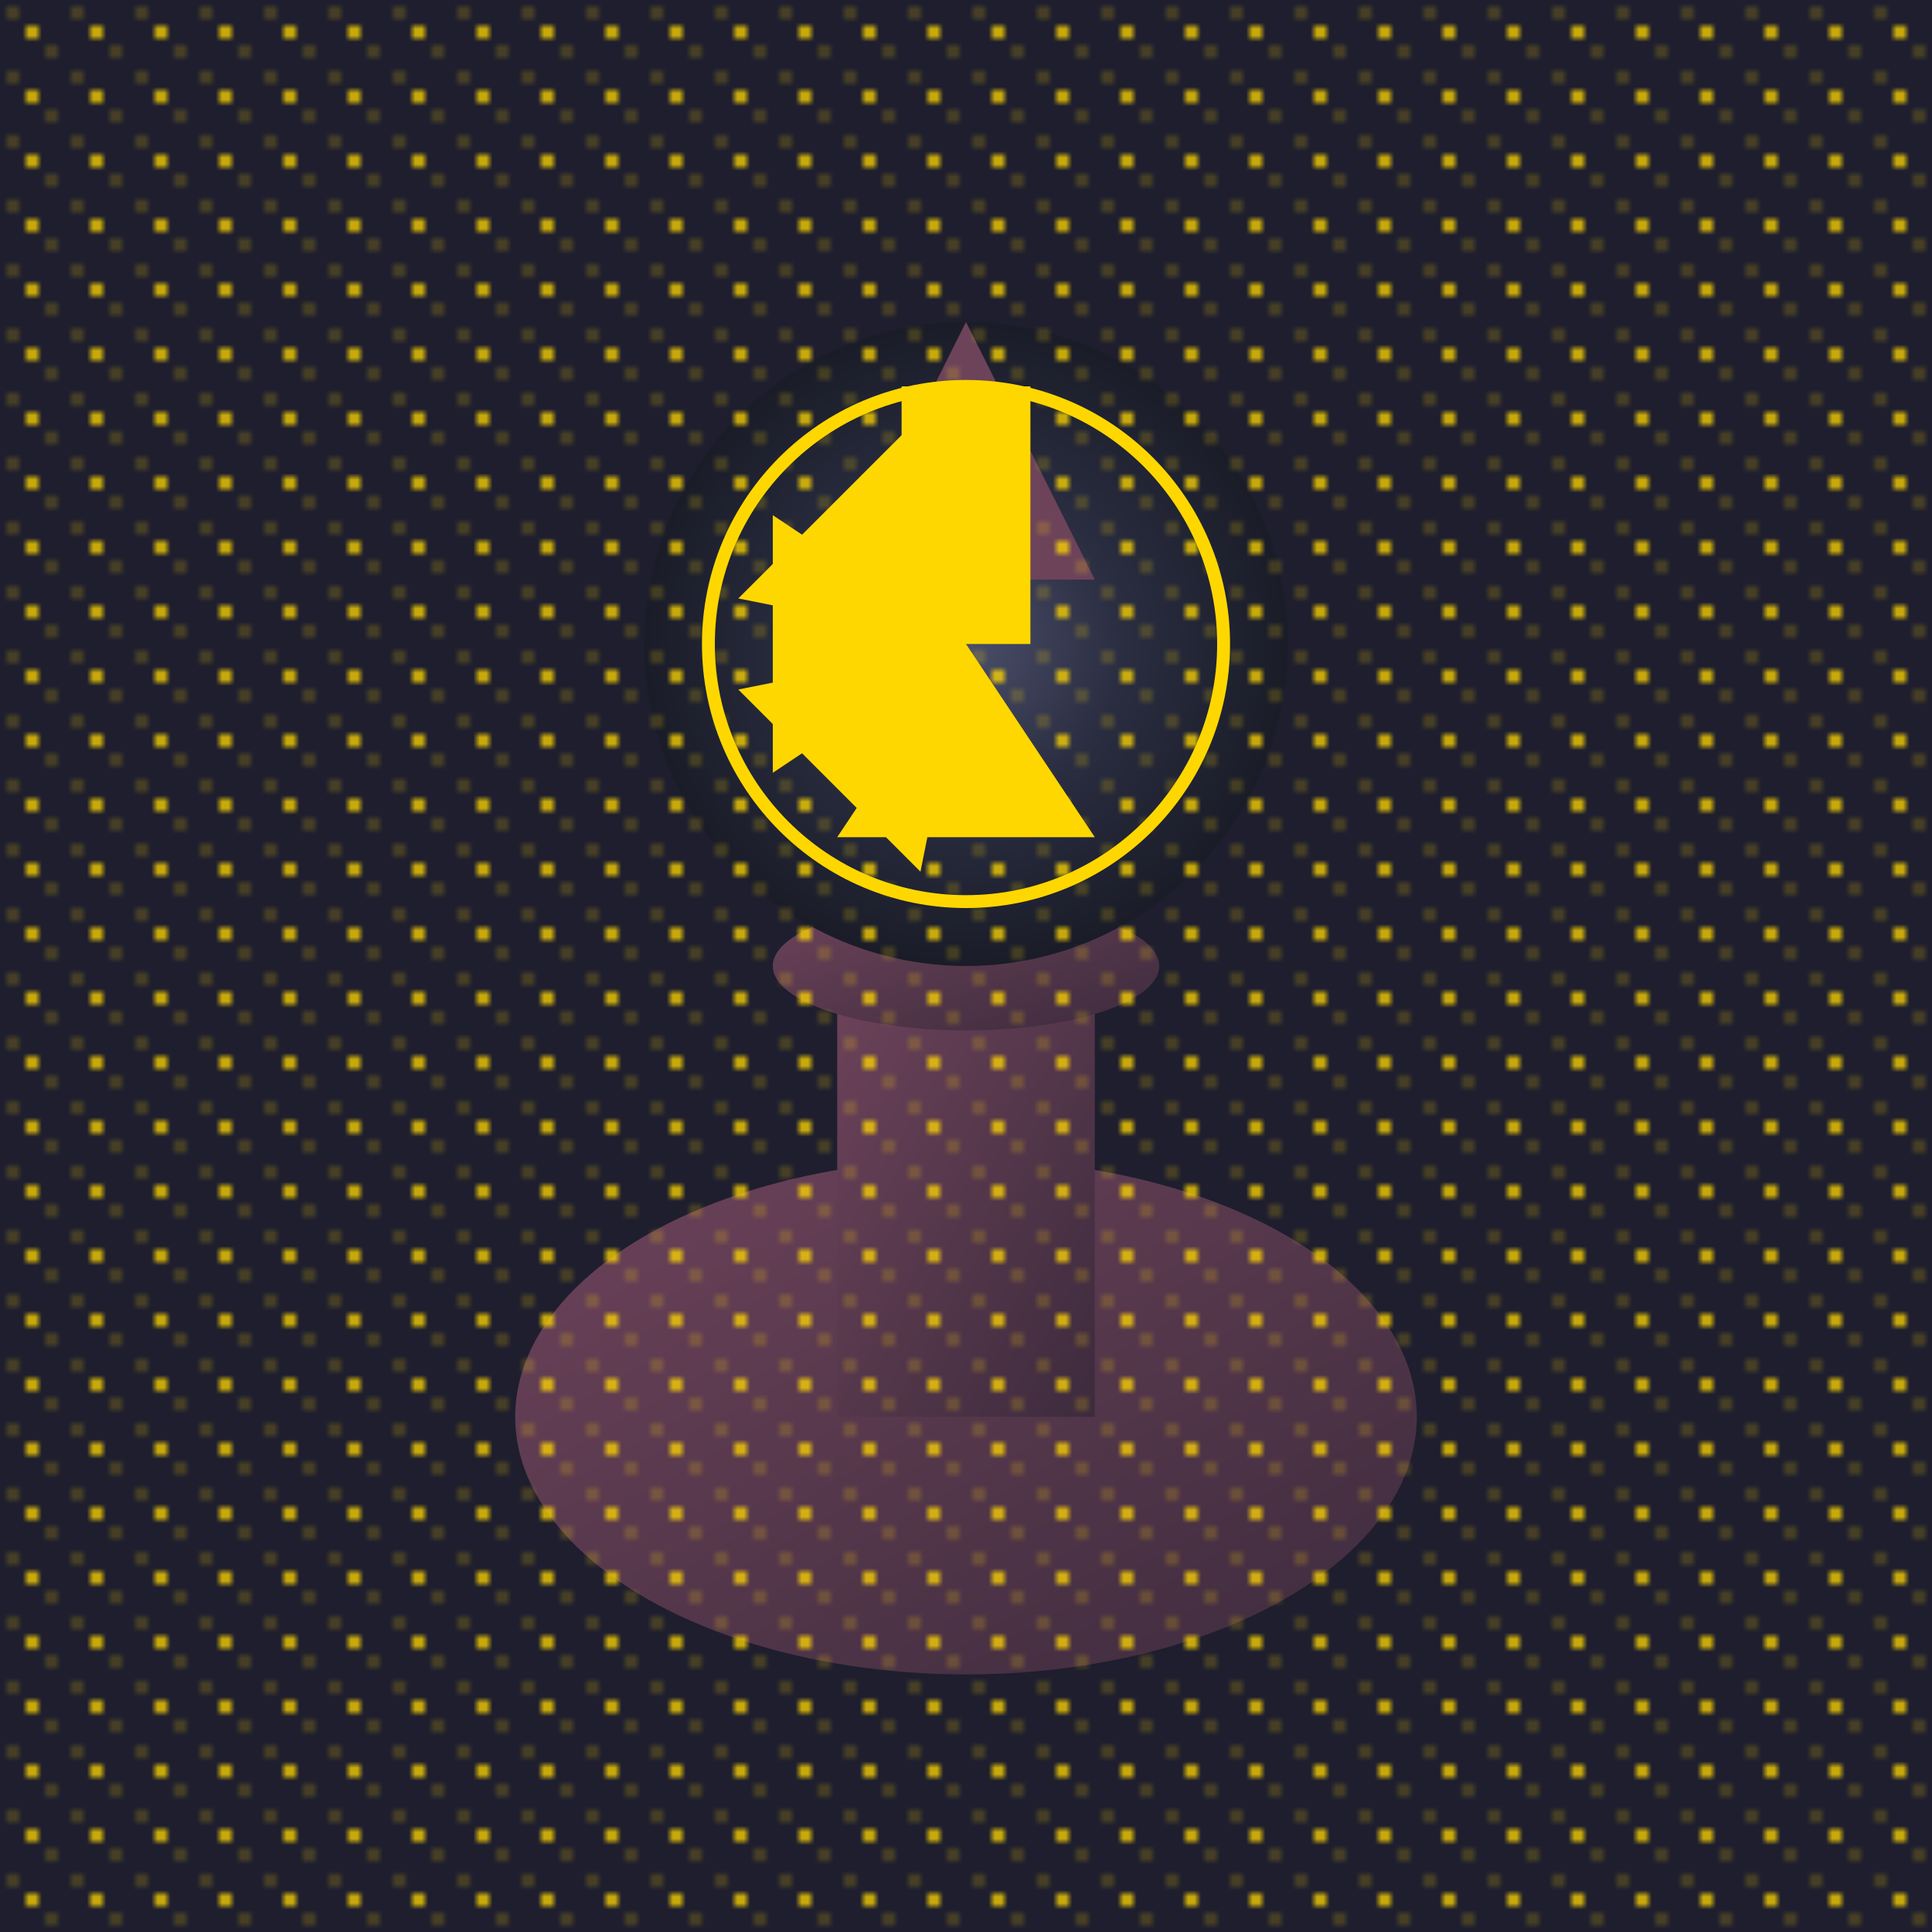 <svg viewBox="0 0 300 300" xmlns="http://www.w3.org/2000/svg">
  <defs>
    <linearGradient id="cupGradient" x1="0%" y1="0%" x2="100%" y2="100%">
      <stop offset="0%" style="stop-color:#6D435A;stop-opacity:1" />
      <stop offset="100%" style="stop-color:#3D2B3D;stop-opacity:1" />
    </linearGradient>
    <radialGradient id="galaxyGradient" cx="50%" cy="50%" r="50%" fx="50%" fy="50%">
      <stop offset="0%" style="stop-color:#4A4E69;stop-opacity:1" />
      <stop offset="50%" style="stop-color:#2A2D40;stop-opacity:1" />
      <stop offset="100%" style="stop-color:#1A1C28;stop-opacity:1" />
    </radialGradient>
    <pattern id="stars" x="0" y="0" width="10" height="10" patternUnits="userSpaceOnUse">
      <circle cx="5" cy="5" r="1" fill="#FFD700" />
      <circle cx="2" cy="2" r="0.5" fill="#FFD700" />
      <circle cx="8" cy="8" r="0.5" fill="#FFD700" />
    </pattern>
  </defs>
  <rect width="300" height="300" fill="#1E1E2E" />
  <ellipse cx="150" cy="220" rx="70" ry="40" fill="url(#cupGradient)" />
  <rect x="130" y="150" width="40" height="70" fill="url(#cupGradient)" />
  <ellipse cx="150" cy="150" rx="30" ry="10" fill="url(#cupGradient)" />
  <circle cx="150" cy="100" r="50" fill="url(#galaxyGradient)" />
  <polygon points="150,50 130,90 170,90" fill="#6D435A" />
  <circle cx="150" cy="100" r="40" fill="none" stroke="#FFD700" stroke-width="2" />
  <polygon points="150,100 130,130 170,130" fill="#FFD700" />
  <rect x="140" y="60" width="20" height="40" fill="#FFD700" />
  <g fill="url(#stars)">
    <rect x="0" y="0" width="300" height="300" />
  </g>
  <polygon points="150,100 130,130 170,130" fill="#FFD700" transform="rotate(45,150,100)" />
  <polygon points="150,100 130,130 170,130" fill="#FFD700" transform="rotate(90,150,100)" />
  <polygon points="150,100 130,130 170,130" fill="#FFD700" transform="rotate(135,150,100)" />
</svg>